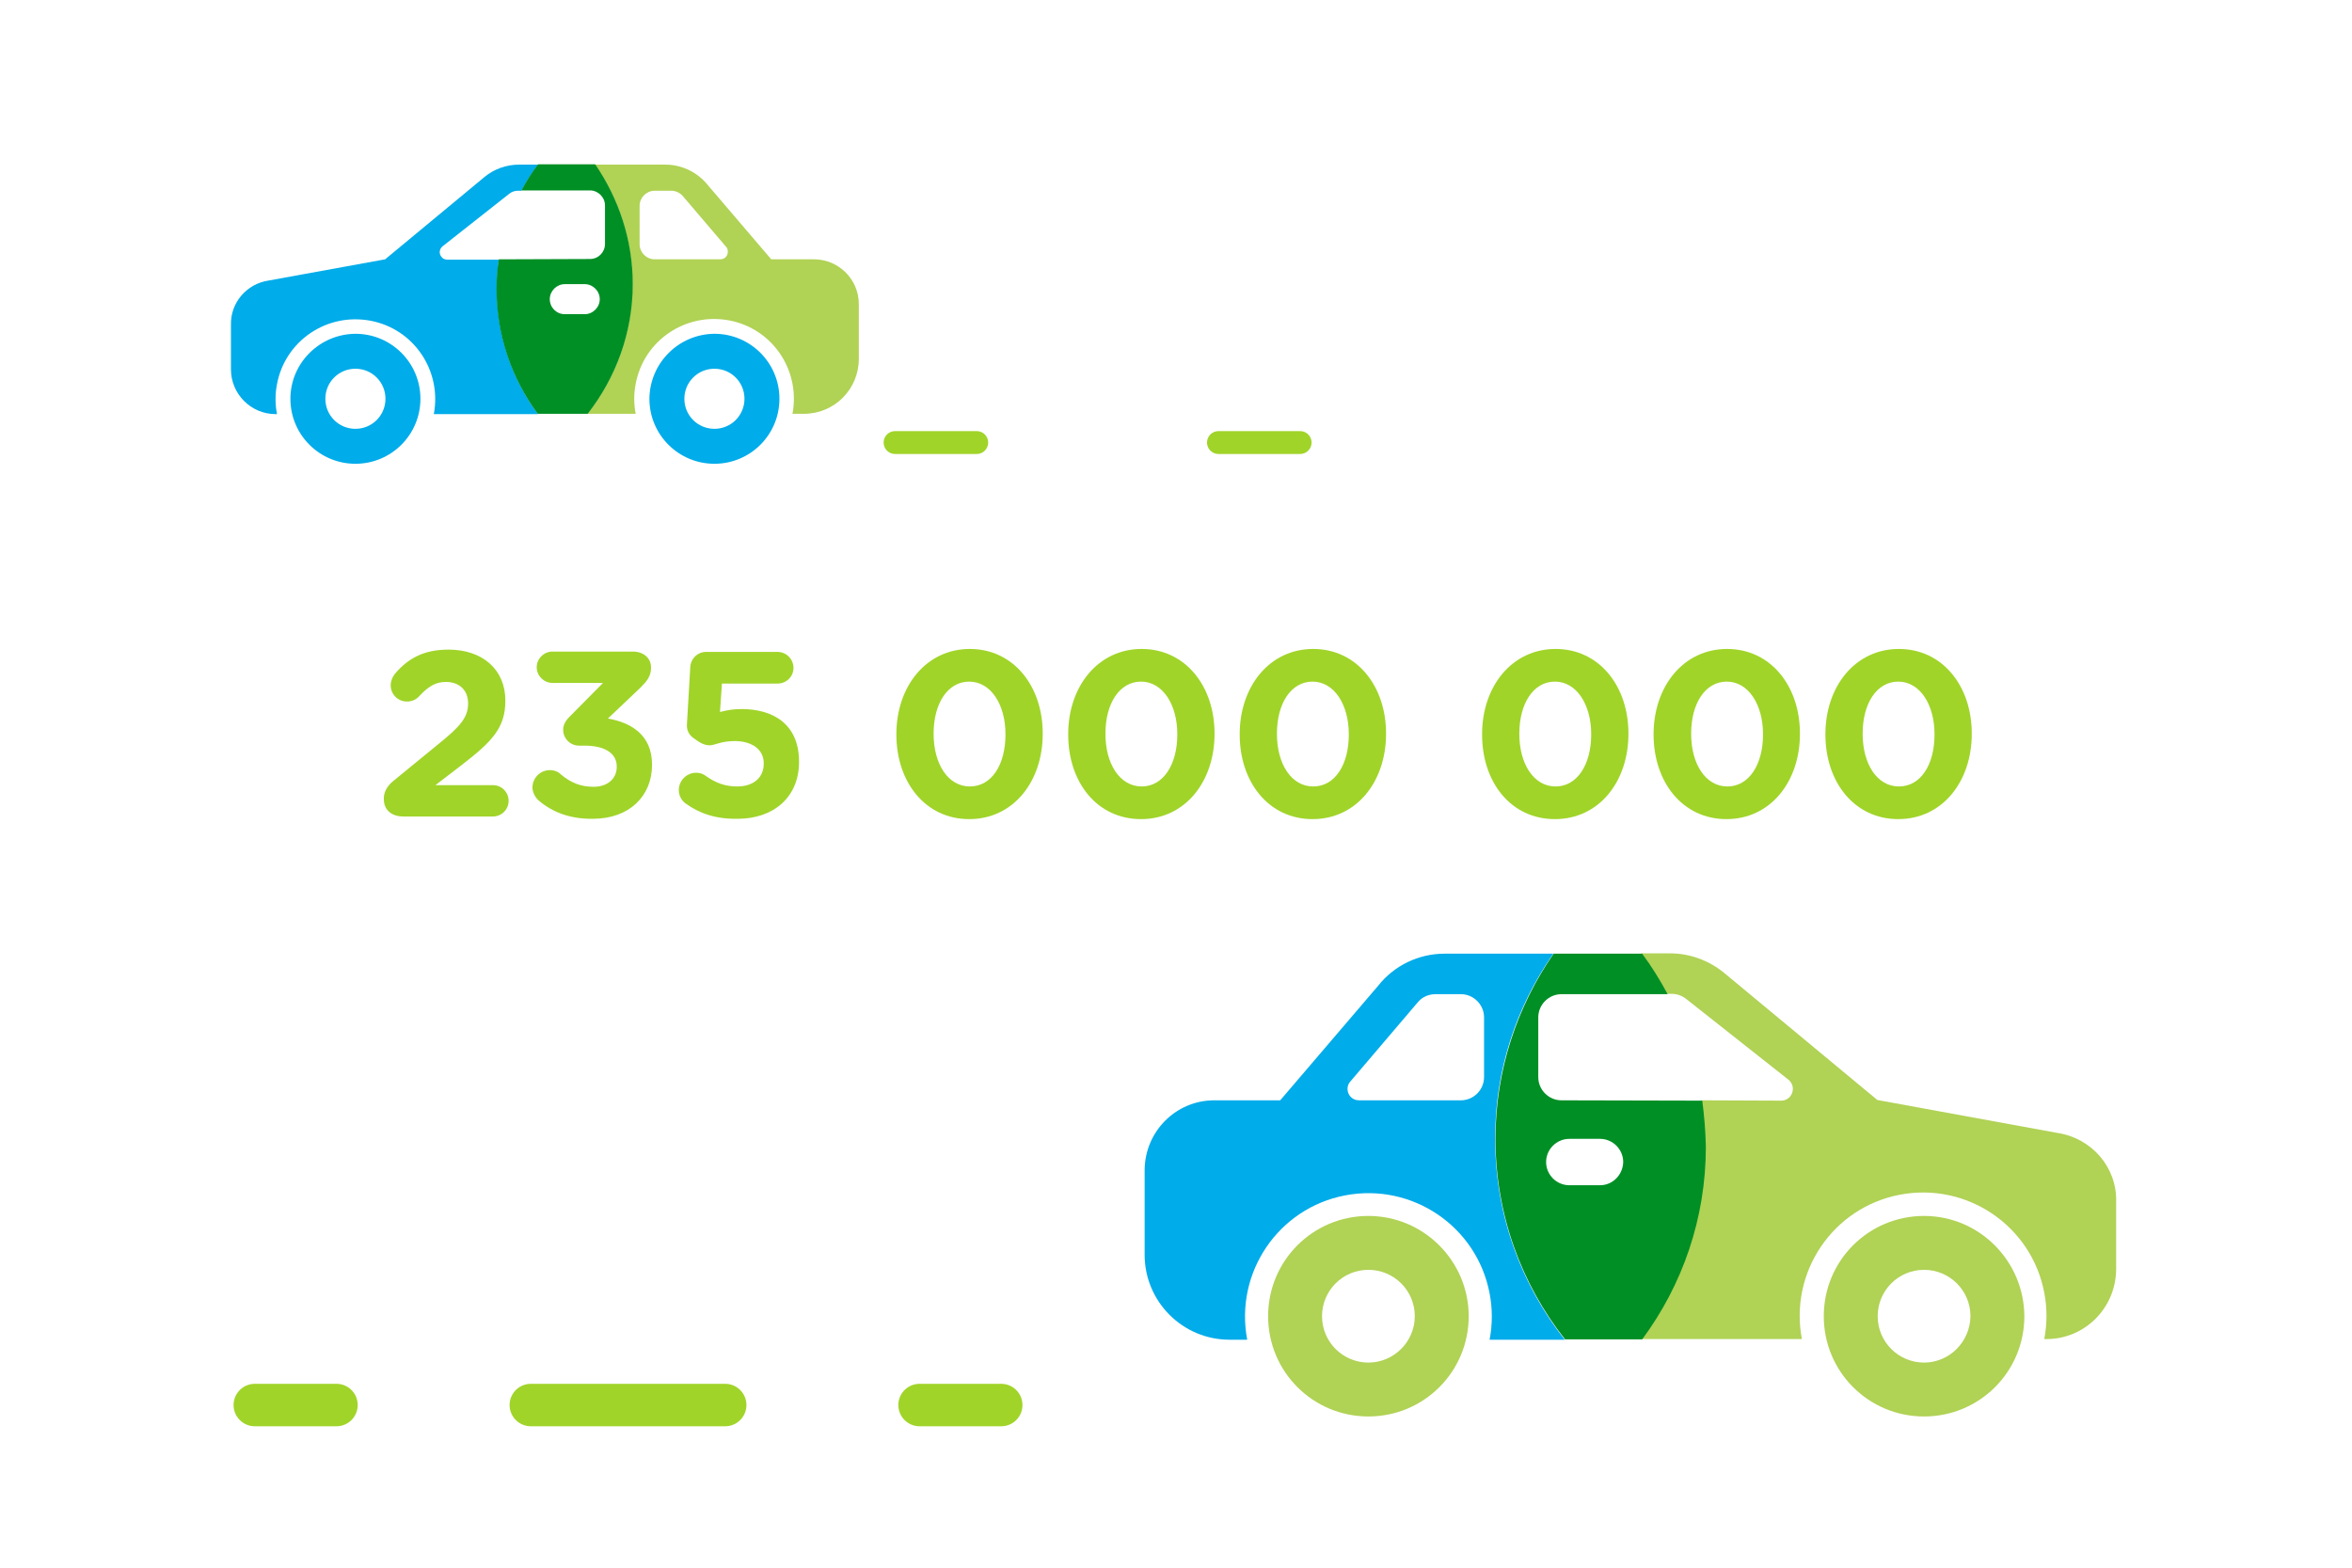 <?xml version="1.0" encoding="utf-8"?>
<!-- Generator: Adobe Illustrator 23.0.2, SVG Export Plug-In . SVG Version: 6.00 Build 0)  -->
<svg version="1.1" id="Layer_1" xmlns="http://www.w3.org/2000/svg" xmlns:xlink="http://www.w3.org/1999/xlink" x="0px" y="0px"
	 viewBox="0 0 720 480" style="enable-background:new 0 0 720 480;" xml:space="preserve">
<style type="text/css">
	.st0{fill:#00ACEA;}
	.st1{fill:#AFD254;}
	.st2{fill:#FFFFFF;}
	.st3{fill:#B0D255;}
	.st4{fill:#00B5F0;}
	.st5{fill-rule:evenodd;clip-rule:evenodd;fill:#00ACE9;}
	.st6{fill-rule:evenodd;clip-rule:evenodd;fill:#25B2E7;}
	.st7{fill:#25B2E7;}
	.st8{fill:#ADD154;}
	.st9{fill:#25B0E5;}
	.st10{fill:#AED148;}
	.st11{fill:#22A9E0;}
	.st12{fill:#333F4F;}
	.st13{fill:#4D4D4D;}
	.st14{fill:#00ACE9;}
	.st15{fill:#ADDA43;}
	.st16{fill:none;}
	.st17{fill:#008F25;}
	.st18{fill:#22A9E0;stroke:#22A9E0;stroke-width:8;stroke-miterlimit:10;}
	.st19{fill:#A0D429;}
	.st20{fill-rule:evenodd;clip-rule:evenodd;fill:#A0D429;}
	.st21{fill-rule:evenodd;clip-rule:evenodd;fill:#00ACEA;}
	.st22{fill:none;stroke:#A0D429;stroke-width:7;stroke-linecap:round;stroke-linejoin:round;}
	.st23{fill:none;stroke:#A0D429;stroke-width:13;stroke-linecap:round;stroke-linejoin:round;}
	.st24{fill:none;stroke:#A0D429;stroke-width:13;stroke-linecap:round;stroke-linejoin:round;stroke-dasharray:59.5,59.5;}
	.st25{fill:#009941;}
</style>
<g>
	<rect x="73.8" y="197" class="st16" width="574.2" height="84.8"/>
	<path class="st19" d="M120.3,239.2l14.3-11.7c6.3-5.1,8.7-7.9,8.7-12.1c0-4.2-2.8-6.6-6.8-6.6c-3.2,0-5.4,1.4-8.2,4.4
		c-0.7,0.8-2,1.6-3.7,1.6c-2.8,0-5-2.2-5-5c0-1.2,0.5-2.5,1.3-3.5c4-4.7,8.8-7.4,16.4-7.4c10.4,0,17.4,6.1,17.4,15.6v0.1
		c0,8.4-4.3,12.6-13.2,19.5l-8.2,6.3h17.6c2.7,0,4.8,2.2,4.8,4.8c0,2.7-2.2,4.8-4.8,4.8h-27.4c-3.5,0-6-1.9-6-5.3
		C117.4,242.6,118.5,240.7,120.3,239.2z"/>
	<path class="st19" d="M164.9,245.1c-1-0.9-1.9-2.4-1.9-4c0-2.9,2.4-5.3,5.3-5.3c1.6,0,2.7,0.6,3.5,1.4c2.9,2.4,5.9,3.7,9.9,3.7
		c4.2,0,7.1-2.4,7.1-6.1v-0.1c0-4.1-3.7-6.4-9.9-6.4h-1.7c-2.6,0-4.8-2.2-4.8-4.8c0-1.5,0.6-2.8,2.4-4.5l9.8-9.9h-15.5
		c-2.6,0-4.8-2.2-4.8-4.8c0-2.6,2.2-4.8,4.8-4.8h24.6c3.2,0,5.6,1.9,5.6,4.9c0,2.7-1.3,4.2-3.3,6.2l-9.9,9.4
		c6.8,1.2,13.5,4.8,13.5,14.1v0.1c0,9.5-6.9,16.5-18.1,16.5C174.4,250.8,169,248.6,164.9,245.1z"/>
	<path class="st19" d="M210,246.1c-1.3-0.9-2.2-2.4-2.2-4.2c0-2.9,2.4-5.3,5.3-5.3c1.3,0,2.2,0.4,3,1c3.1,2.2,6,3.2,9.6,3.2
		c4.7,0,8.1-2.5,8.1-7v-0.1c0-4.3-3.7-6.8-8.9-6.8c-4.2,0-6.1,1.3-7.6,1.3c-1.6,0-2.8-0.6-5-2.2c-1.5-1.1-2.2-2.6-2-4.5l1-17.1
		c0.1-2.7,2.2-4.8,4.9-4.8H238c2.7,0,4.9,2.2,4.9,4.9s-2.2,4.8-4.9,4.8h-17l-0.6,8.7c2-0.5,3.8-0.9,6.6-0.9
		c9.9,0,17.6,4.8,17.6,16.1v0.1c0,10.7-7.7,17.4-18.8,17.4C218.9,250.8,214.1,249,210,246.1z"/>
	<path class="st19" d="M274.4,224.9v-0.1c0-14.6,9.1-26.1,22.5-26.1c13.3,0,22.3,11.3,22.3,25.9v0.1c0,14.6-9,26.1-22.5,26.1
		C283.3,250.8,274.4,239.5,274.4,224.9z M307.8,224.9v-0.1c0-9.1-4.5-16.1-11.1-16.1s-10.9,6.7-10.9,15.9v0.1
		c0,9.2,4.4,16.1,11.1,16.1C303.6,240.8,307.8,234.1,307.8,224.9z"/>
	<path class="st19" d="M327,224.9v-0.1c0-14.6,9.1-26.1,22.5-26.1c13.3,0,22.3,11.3,22.3,25.9v0.1c0,14.6-9,26.1-22.5,26.1
		C335.8,250.8,327,239.5,327,224.9z M360.4,224.9v-0.1c0-9.1-4.5-16.1-11.1-16.1s-10.9,6.7-10.9,15.9v0.1c0,9.2,4.4,16.1,11.1,16.1
		C356.1,240.8,360.4,234.1,360.4,224.9z"/>
	<path class="st19" d="M379.5,224.9v-0.1c0-14.6,9.1-26.1,22.5-26.1c13.3,0,22.3,11.3,22.3,25.9v0.1c0,14.6-9,26.1-22.5,26.1
		C388.4,250.8,379.5,239.5,379.5,224.9z M412.9,224.9v-0.1c0-9.1-4.5-16.1-11.1-16.1c-6.6,0-10.9,6.7-10.9,15.9v0.1
		c0,9.2,4.4,16.1,11.1,16.1S412.9,234.1,412.9,224.9z"/>
	<path class="st19" d="M453.7,224.9v-0.1c0-14.6,9.1-26.1,22.5-26.1c13.3,0,22.3,11.3,22.3,25.9v0.1c0,14.6-9,26.1-22.5,26.1
		C462.5,250.8,453.7,239.5,453.7,224.9z M487.1,224.9v-0.1c0-9.1-4.5-16.1-11.1-16.1c-6.6,0-10.9,6.7-10.9,15.9v0.1
		c0,9.2,4.4,16.1,11.1,16.1C482.8,240.8,487.1,234.1,487.1,224.9z"/>
	<path class="st19" d="M506.2,224.9v-0.1c0-14.6,9.1-26.1,22.5-26.1c13.3,0,22.3,11.3,22.3,25.9v0.1c0,14.6-9,26.1-22.5,26.1
		C515.1,250.8,506.2,239.5,506.2,224.9z M539.7,224.9v-0.1c0-9.1-4.5-16.1-11.1-16.1c-6.6,0-10.9,6.7-10.9,15.9v0.1
		c0,9.2,4.4,16.1,11.1,16.1C535.4,240.8,539.7,234.1,539.7,224.9z"/>
	<path class="st19" d="M558.8,224.9v-0.1c0-14.6,9.1-26.1,22.5-26.1c13.3,0,22.3,11.3,22.3,25.9v0.1c0,14.6-9,26.1-22.5,26.1
		C567.7,250.8,558.8,239.5,558.8,224.9z M592.2,224.9v-0.1c0-9.1-4.5-16.1-11.1-16.1c-6.6,0-10.9,6.7-10.9,15.9v0.1
		c0,9.2,4.4,16.1,11.1,16.1C588,240.8,592.2,234.1,592.2,224.9z"/>
</g>
<g>
	<path class="st16" d="M185.1,63v11.8c0,2.5-2,4.6-4.6,4.6l-27.9,0.1l-15.8,0c-0.7,0-1.4-0.3-1.8-0.9c-0.8-1-0.6-2.4,0.4-3.2
		l20.3-16c0.8-0.6,1.8-1,2.8-1h1h21C183.1,58.4,185.1,60.4,185.1,63z"/>
	<path class="st16" d="M200.4,58.4h5.1c1.3,0,2.6,0.6,3.5,1.6l13.3,15.6c0.4,0.4,0.5,0.9,0.5,1.5c0,1.3-1,2.3-2.3,2.3h-20.1
		c-2.5,0-4.6-2.1-4.6-4.6V63C195.8,60.4,197.8,58.4,200.4,58.4z"/>
	<path class="st16" d="M172.9,87h6.1c2.5,0,4.6,2.1,4.6,4.6c0,2.5-2.1,4.6-4.6,4.6h-6.1c-2.5,0-4.6-2.1-4.6-4.6
		C168.3,89.1,170.3,87,172.9,87z"/>
	<circle class="st16" cx="218.7" cy="122.1" r="9.2"/>
	<path class="st0" d="M198.8,122.1c0,11,8.9,19.9,19.9,19.9c11,0,19.9-8.9,19.9-19.9c0-11-8.9-19.9-19.9-19.9
		C207.7,102.3,198.9,111.2,198.8,122.1z M209.5,122.1c0-5.1,4.1-9.2,9.2-9.2c5.1,0,9.2,4.1,9.2,9.2c0,5.1-4.1,9.2-9.2,9.2
		C213.6,131.3,209.5,127.2,209.5,122.1z"/>
	<path class="st3" d="M193.6,87c0,14.9-5.1,28.7-13.8,39.7h14.8c-0.6-3-0.6-6.2,0-9.2c2.5-13.3,15.3-21.9,28.6-19.4
		c13.3,2.5,21.9,15.3,19.4,28.6h3.5c9.3,0,16.8-7.5,16.8-16.8V93.1c0-7.6-6.2-13.7-13.7-13.7h-13.1l-19.4-22.7
		c-3.2-4-8-6.3-13.1-6.3h-21.5C189.4,60.8,193.6,73.4,193.6,87z M195.8,63c0-2.5,2.1-4.6,4.6-4.6h5.1c1.3,0,2.6,0.6,3.5,1.6
		l13.3,15.6c0.4,0.4,0.5,0.9,0.5,1.5c0,1.3-1,2.3-2.3,2.3h-20.1c-2.5,0-4.6-2.1-4.6-4.6V63z"/>
	<path class="st0" d="M88.9,122.1c0,11,8.9,19.9,19.9,19.9c11,0,19.9-8.9,19.9-19.9c0-11-8.9-19.9-19.9-19.9
		C97.8,102.3,88.9,111.2,88.9,122.1z M99.6,122.1c0-5.1,4.1-9.2,9.2-9.2c5.1,0,9.2,4.1,9.2,9.2c0,5.1-4.1,9.2-9.2,9.2
		C103.7,131.3,99.6,127.2,99.6,122.1z"/>
	<path class="st0" d="M82.2,85.9l35.7-6.5l30.4-25.2c3-2.5,6.8-3.8,10.7-3.8h5.7c-1.9,2.5-3.6,5.2-5.1,8h-1c-1,0-2,0.3-2.8,1
		l-20.3,16c-1,0.8-1.2,2.2-0.4,3.2c0.4,0.6,1.1,0.9,1.8,0.9l15.8,0c-0.4,3-0.6,6-0.6,9.1c0,14.3,4.7,27.5,12.6,38.2h-31.9
		c2.5-13.3-6.1-26.1-19.4-28.6c-13.3-2.5-26.1,6.1-28.6,19.4c-0.6,3-0.6,6.2,0,9.2h-0.4c-7.6,0-13.7-6.2-13.7-13.7V99.5
		C70.5,92.7,75.5,86.9,82.2,85.9z"/>
	<path class="st17" d="M152,88.5c0,14.3,4.7,27.5,12.6,38.2h15.3c8.6-11,13.8-24.8,13.8-39.7c0-13.6-4.3-26.2-11.5-36.7h-17.5
		c-1.9,2.5-3.6,5.2-5.1,8h21c2.5,0,4.6,2.1,4.6,4.6v11.8c0,2.5-2,4.6-4.6,4.6l-27.9,0.1C152.2,82.4,152,85.5,152,88.5z M168.3,91.6
		c0-2.5,2.1-4.6,4.6-4.6h6.1c2.5,0,4.6,2.1,4.6,4.6c0,2.5-2.1,4.6-4.6,4.6h-6.1C170.3,96.2,168.3,94.1,168.3,91.6z"/>
</g>
<g>
	<path class="st16" d="M470.9,311.5v18.3c0,3.9,3.2,7.1,7.1,7.1l43.1,0.1l24.5,0.1c1.1,0,2.1-0.5,2.8-1.4c1.2-1.5,0.9-3.8-0.6-5
		l-31.4-24.8c-1.3-1-2.8-1.5-4.4-1.5h-1.5h-32.5C474,304.4,470.9,307.6,470.9,311.5z"/>
	<path class="st16" d="M447.2,304.4h-7.8c-2.1,0-4,0.9-5.4,2.5L413.4,331c-0.5,0.6-0.9,1.5-0.9,2.3c0,2,1.6,3.5,3.5,3.5h31.2
		c3.9,0,7.1-3.2,7.1-7.1v-18.3C454.3,307.6,451.2,304.4,447.2,304.4z"/>
	<path class="st16" d="M489.8,348.7h-9.4c-3.9,0-7.1,3.2-7.1,7.1c0,3.9,3.2,7.1,7.1,7.1h9.4c3.9,0,7.1-3.2,7.1-7.1
		C496.8,351.9,493.7,348.7,489.8,348.7z"/>
	<circle class="st16" cx="418.9" cy="403" r="14.2"/>
	<path class="st3" d="M418.9,372.3c-17,0-30.7,13.7-30.7,30.7c0,17,13.7,30.7,30.7,30.7c17,0,30.7-13.7,30.7-30.7
		C449.6,386.1,435.8,372.3,418.9,372.3z M418.9,417.2c-7.8,0-14.2-6.3-14.2-14.2c0-7.8,6.3-14.2,14.2-14.2c7.8,0,14.2,6.3,14.2,14.2
		C433.1,410.8,426.7,417.2,418.9,417.2z"/>
	<path class="st0" d="M475.5,292h-33.3c-7.9,0-15.4,3.6-20.3,9.8l-30,35.1h-20.2c-11.7,0-21.2,9.5-21.3,21.3v26
		c0,14.3,11.6,26,26,26h5.4c-3.9-20.5,9.5-40.3,30-44.2c20.5-3.9,40.3,9.5,44.2,30c0.9,4.7,0.9,9.5,0,14.2h23
		c-13.4-17-21.3-38.3-21.3-61.4C457.6,327.7,464.2,308.2,475.5,292z M454.3,329.8c0,3.9-3.2,7.1-7.1,7.1h-31.2c-2,0-3.5-1.6-3.5-3.5
		c0-0.8,0.3-1.7,0.9-2.3l20.6-24.2c1.3-1.6,3.3-2.5,5.4-2.5h7.8c3.9,0,7.1,3.2,7.1,7.1V329.8z"/>
	<path class="st3" d="M589,372.3c-17,0-30.7,13.7-30.7,30.7c0,17,13.7,30.7,30.7,30.7c17,0,30.7-13.7,30.7-30.7
		C619.6,386.1,605.9,372.3,589,372.3z M589,417.2c-7.8,0-14.2-6.3-14.2-14.2c0-7.8,6.3-14.2,14.2-14.2c7.8,0,14.2,6.3,14.2,14.2
		C603.1,410.8,596.8,417.2,589,417.2z"/>
	<path class="st3" d="M629.9,346.9l-55.2-10.1l-47-39c-4.7-3.8-10.5-5.9-16.5-5.9h-8.8c2.9,3.9,5.5,8.1,7.8,12.4h1.5
		c1.6,0,3.1,0.5,4.4,1.5l31.4,24.8c1.5,1.2,1.8,3.4,0.6,5c-0.7,0.9-1.7,1.4-2.8,1.4l-24.5-0.1c0.7,4.6,1,9.3,1,14.1
		c0,22.1-7.2,42.4-19.5,59h49.3c-3.9-20.5,9.5-40.3,30-44.2c20.5-3.9,40.3,9.5,44.2,30c0.9,4.7,0.9,9.5,0,14.2h0.7
		c11.7,0,21.2-9.5,21.3-21.3V368C648.1,357.4,640.3,348.5,629.9,346.9z"/>
	<path class="st17" d="M521.1,337l-43.1-0.1c-3.9,0-7.1-3.2-7.1-7.1v-18.3c0-3.9,3.2-7.1,7.1-7.1h32.5c-2.3-4.3-4.9-8.5-7.8-12.4
		h-27.1c-11.2,16.2-17.8,35.7-17.8,56.7c0,23.1,7.9,44.4,21.3,61.4h23.6c12.3-16.6,19.5-37,19.5-59
		C522.1,346.3,521.7,341.6,521.1,337z M489.8,362.9h-9.4c-3.9,0-7.1-3.2-7.1-7.1c0-3.9,3.2-7.1,7.1-7.1h9.4c3.9,0,7.1,3.2,7.1,7.1
		C496.8,359.7,493.7,362.9,489.8,362.9z"/>
</g>
<g>
	<g>
		<line class="st22" x1="274" y1="135.5" x2="299" y2="135.5"/>
		<line class="st22" x1="373" y1="135.5" x2="398" y2="135.5"/>
	</g>
</g>
<g>
	<g>
		<line class="st23" x1="78" y1="430.2" x2="103" y2="430.2"/>
		<line class="st24" x1="162.5" y1="430.2" x2="251.8" y2="430.2"/>
		<line class="st23" x1="281.5" y1="430.2" x2="306.5" y2="430.2"/>
	</g>
</g>
</svg>
